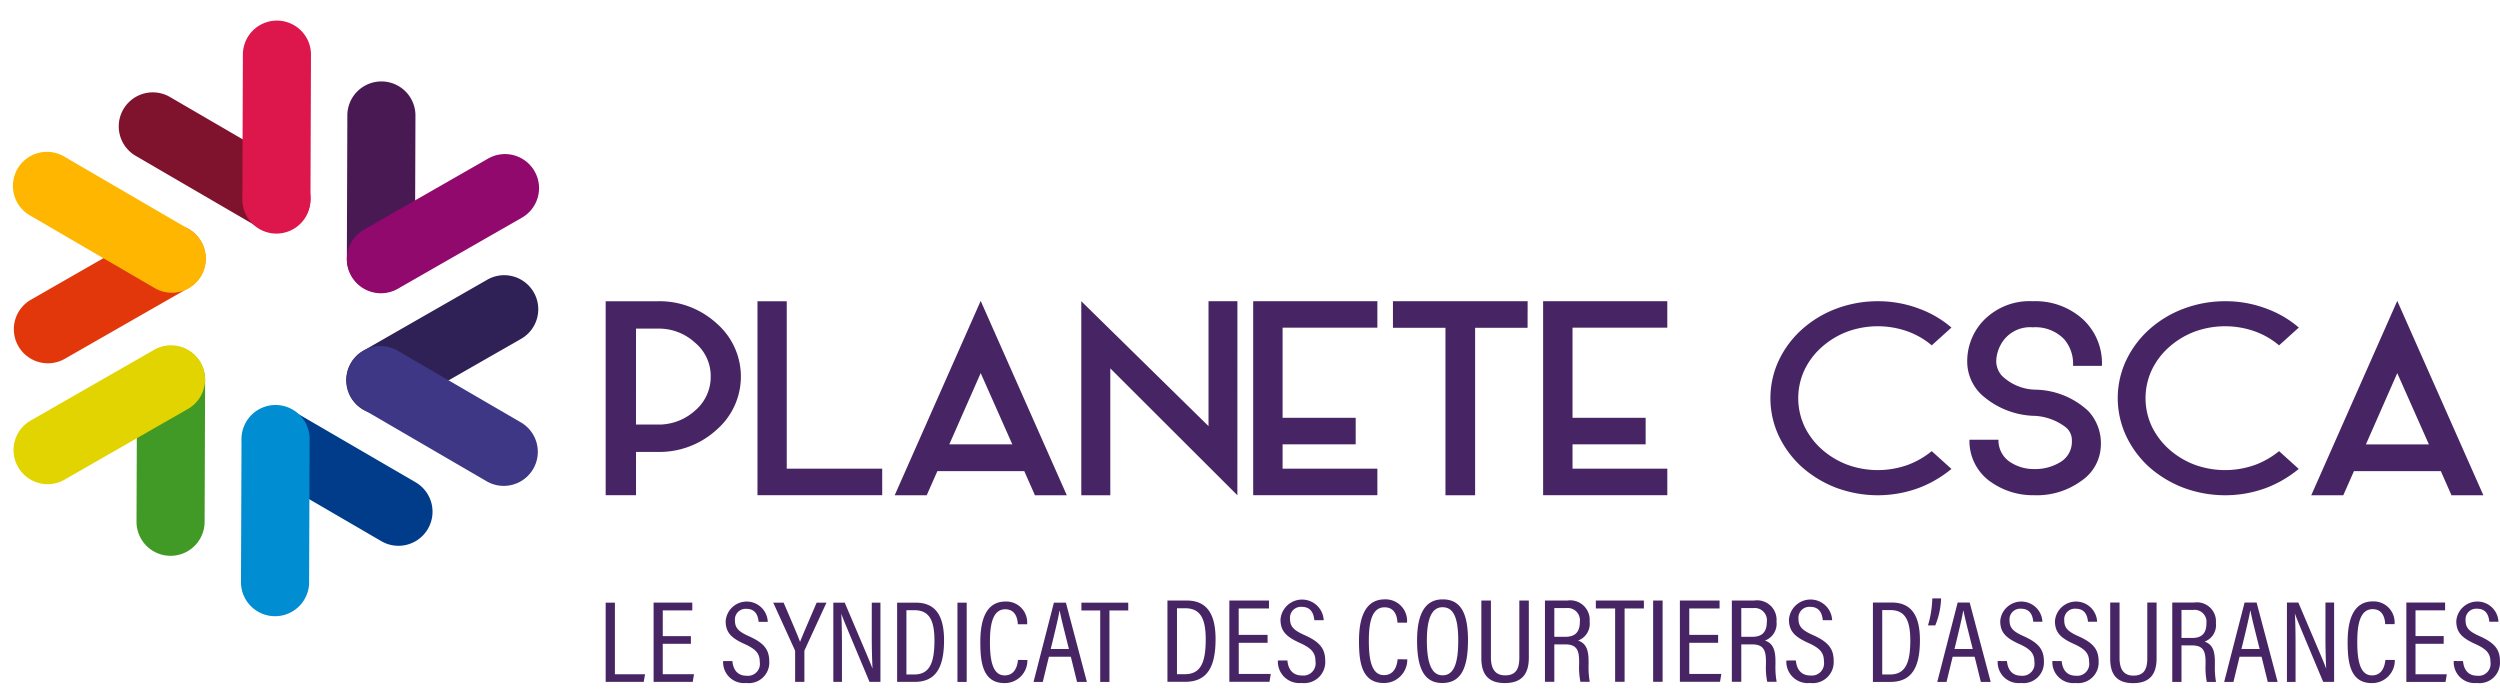 <svg xmlns="http://www.w3.org/2000/svg" width="194" height="54" fill="none"><g clip-path="url(#a)"><path fill="#419A25" d="M10.632 29.43a2.643 2.643 0 0 1 5.285.018l-.039 11.1a2.643 2.643 0 0 1-5.285-.019z"/><path fill="#E2D400" d="M11.961 27.146a2.641 2.641 0 1 1 2.626 4.586l-9.63 5.52a2.645 2.645 0 0 1-2.627-4.59z"/><path fill="#003C8A" d="M20.055 36.443a2.643 2.643 0 0 1 2.659-4.568l9.592 5.583a2.644 2.644 0 0 1-2.659 4.569z"/><path fill="#008DD2" d="M18.741 34.152a2.644 2.644 0 1 1 5.285.019l-.039 11.1a2.645 2.645 0 0 1-5.287-.019z"/><path fill="#2F2055" d="M30.84 31.789a2.643 2.643 0 0 1-3.414-3.91c.216-.275.483-.504.788-.675l9.631-5.517a2.643 2.643 0 0 1 2.626 4.587z"/><path fill="#3D3786" d="M28.2 31.78a2.642 2.642 0 0 1 2.658-4.567l9.593 5.582a2.643 2.643 0 0 1-2.659 4.568z"/><path fill="#491954" d="M32.2 20.122a2.643 2.643 0 0 1-5.285-.018l.039-11.1a2.643 2.643 0 1 1 5.285.018z"/><path fill="#92096E" d="M30.872 22.407a2.642 2.642 0 0 1-2.626-4.586l9.631-5.516a2.642 2.642 0 0 1 2.623 4.587z"/><path fill="#7F122D" d="M22.78 13.109a2.643 2.643 0 1 1-2.66 4.568l-9.592-5.584a2.642 2.642 0 1 1 2.658-4.567l9.593 5.583Z"/><path fill="#DD164C" d="M24.093 15.403a2.644 2.644 0 1 1-5.285-.019l.04-11.1a2.64 2.64 0 0 1 3.674-2.474 2.64 2.64 0 0 1 1.61 2.493z"/><path fill="#E2370A" d="M11.994 17.763a2.643 2.643 0 1 1 2.627 4.589l-9.632 5.513a2.643 2.643 0 0 1-2.627-4.586z"/><path fill="#FFB600" d="M14.637 17.772a2.643 2.643 0 1 1-2.659 4.568l-9.592-5.588a2.644 2.644 0 1 1 2.659-4.568z"/><path fill="#472564" d="M49.353 38.43H47V23.376h4.024a6.57 6.57 0 0 1 4.575 1.709 5.463 5.463 0 0 1 0 8.272 6.57 6.57 0 0 1-4.575 1.712h-1.67v3.363Zm0-5.484h1.671a4.2 4.2 0 0 0 2.913-1.086 3.42 3.42 0 0 0 1.214-2.642 3.36 3.36 0 0 0-1.214-2.623 4.13 4.13 0 0 0-2.913-1.094h-1.67zm19.106 5.484H58.78V23.376h2.272V36.37h7.407v2.062Zm11.025-1.868h-6.745l-.825 1.869h-2.485l6.673-15.083 6.682 15.083H80.31l-.825-1.869Zm-.928-2.08-2.454-5.53-2.436 5.53zM96.02 38.43l-9.86-9.843v9.847h-2.252v-15.06l9.873 9.692v-9.691h2.242zm3.509-13.003v6.993h5.673v2.062h-5.673v1.886h7.355v2.062h-9.637V23.375h9.637v2.052zm19.011.009h-4.071v12.995h-2.302V25.436h-4.074v-2.061h10.452zm3.488-.009v6.993h5.674v2.062h-5.674v1.886h7.355v2.062h-9.637V23.375h9.637v2.052zm27.875 1.373a6.1 6.1 0 0 0-1.782-1.05 6.9 6.9 0 0 0-4.809 0 6.4 6.4 0 0 0-1.966 1.205 5.6 5.6 0 0 0-1.325 1.768 5.2 5.2 0 0 0 0 4.352c.321.67.771 1.271 1.325 1.768a6.4 6.4 0 0 0 1.966 1.204 6.9 6.9 0 0 0 4.809 0 6.6 6.6 0 0 0 1.782-1.039l1.529 1.38a9 9 0 0 1-2.476 1.455 9.2 9.2 0 0 1-3.24.589 9.3 9.3 0 0 1-3.25-.59 8.7 8.7 0 0 1-2.649-1.61 7.7 7.7 0 0 1-1.782-2.402 6.92 6.92 0 0 1 0-5.862 7.6 7.6 0 0 1 1.782-2.393 8.4 8.4 0 0 1 2.649-1.61 9.1 9.1 0 0 1 3.25-.59 9 9 0 0 1 3.24.59 8.1 8.1 0 0 1 2.476 1.454l-1.529 1.38Zm4.507 10.546a3.87 3.87 0 0 1-1.58-3.221h2.252a2 2 0 0 0 .978 1.776 3.3 3.3 0 0 0 1.783.497 3.73 3.73 0 0 0 2.078-.562 1.83 1.83 0 0 0 .856-1.62 1.28 1.28 0 0 0-.52-1.094 4.32 4.32 0 0 0-2.548-.857 6.38 6.38 0 0 1-3.922-1.619 3.54 3.54 0 0 1-1.131-2.586 4.58 4.58 0 0 1 1.141-3.055 4.97 4.97 0 0 1 3.953-1.63 5.48 5.48 0 0 1 3.842 1.363 4.64 4.64 0 0 1 1.517 3.654h-2.241a2.93 2.93 0 0 0-.692-2.072 3.09 3.09 0 0 0-2.425-.92 2.58 2.58 0 0 0-2.475 1.316c-.234.41-.36.872-.368 1.344.012.406.168.794.439 1.096a3.85 3.85 0 0 0 2.628 1.083 6.16 6.16 0 0 1 4.085 1.665 3.66 3.66 0 0 1 .968 2.623 3.41 3.41 0 0 1-1.467 2.752 5.85 5.85 0 0 1-3.715 1.15 5.65 5.65 0 0 1-3.433-1.085M176.856 26.8a6.1 6.1 0 0 0-1.783-1.05 6.9 6.9 0 0 0-4.809 0 6.4 6.4 0 0 0-1.966 1.205 5.6 5.6 0 0 0-1.325 1.768 5.18 5.18 0 0 0 0 4.352 5.7 5.7 0 0 0 1.325 1.768 6.4 6.4 0 0 0 1.966 1.204 6.9 6.9 0 0 0 4.809 0 6.6 6.6 0 0 0 1.783-1.039l1.526 1.38a9 9 0 0 1-2.475 1.455 9.1 9.1 0 0 1-3.238.589c-1.11 0-2.211-.2-3.251-.59a8.7 8.7 0 0 1-2.654-1.61 7.7 7.7 0 0 1-1.775-2.402 7 7 0 0 1-.653-2.935 6.9 6.9 0 0 1 .653-2.927 7.6 7.6 0 0 1 1.781-2.393 8.4 8.4 0 0 1 2.654-1.61 9.1 9.1 0 0 1 3.252-.59 8.9 8.9 0 0 1 3.237.59 8.1 8.1 0 0 1 2.476 1.454l-1.533 1.38Zm12.554 9.762h-6.745l-.825 1.869h-2.486l6.674-15.083 6.682 15.083h-2.475zm-.927-2.077-2.455-5.53-2.434 5.53zM47 46.766h.717v5.556h2.338l-.103.593H47zm6.611 3.194H51.43v2.356h2.424l-.098.595h-3.037v-6.148h3.002v.602h-2.29v1.997h2.181v.599Zm3.224 1.34c.051.632.374 1.136 1.091 1.136a.925.925 0 0 0 1.032-1.061c0-.647-.279-.99-1.168-1.394-1.026-.461-1.478-.885-1.478-1.777a1.636 1.636 0 0 1 3.267.052h-.708c-.032-.297-.13-1.009-.942-1.009a.828.828 0 0 0-.897.9c0 .587.28.865 1.101 1.231 1.143.513 1.561 1.025 1.561 1.941A1.592 1.592 0 0 1 57.907 53a1.62 1.62 0 0 1-1.792-1.7zm4.867 1.615v-2.344a.36.36 0 0 0-.037-.156l-1.662-3.649h.807c.442 1.04 1.075 2.486 1.274 3.042.228-.594.868-2.052 1.288-3.042h.761l-1.68 3.65a.33.33 0 0 0-.033.16v2.339zm2.964 0v-6.149h.885c1.81 4.257 2.062 4.836 2.147 5.102h.008a52 52 0 0 1-.056-2.75v-2.352h.672v6.149h-.846c-1.878-4.47-2.11-5.036-2.185-5.278h-.008c.047.768.053 1.775.053 2.883v2.395zm4.951-6.149h1.455c1.51 0 2.186.992 2.186 2.913 0 2.088-.614 3.236-2.29 3.236h-1.351zm.722 5.573h.6c1.196 0 1.574-.892 1.574-2.635 0-1.633-.442-2.353-1.565-2.353h-.61v4.988Zm4.677-5.574h-.718v6.15h.718zm4.709 4.448a1.753 1.753 0 0 1-1.78 1.794c-1.74 0-1.872-1.73-1.872-3.21 0-1.787.501-3.118 1.952-3.118a1.623 1.623 0 0 1 1.68 1.763h-.722c-.014-.207-.054-1.162-.973-1.162-1.033 0-1.19 1.327-1.19 2.521 0 1.297.153 2.61 1.142 2.61.872 0 1.004-.885 1.034-1.198zm1.67-.249-.475 1.951h-.717l1.58-6.149h.931l1.628 6.149h-.764l-.482-1.951h-1.7Zm1.554-.6c-.38-1.51-.624-2.47-.712-2.96h-.022c-.088.53-.354 1.642-.68 2.96zm2.427-2.994h-1.459v-.603h3.635v.602h-1.459v5.547h-.717zm5.217-.77h1.493c1.549 0 2.242 1.017 2.242 2.988 0 2.141-.63 3.319-2.35 3.319h-1.385zm.74 5.716h.616c1.227 0 1.615-.915 1.615-2.703 0-1.675-.453-2.414-1.605-2.414h-.625zm7.032-2.436h-2.238v2.416h2.486l-.1.61h-3.116V46.6h3.076v.618h-2.35v2.048h2.239l.003.615Zm1.538 1.37c.053.649.384 1.166 1.122 1.166a.945.945 0 0 0 1.056-1.089c0-.663-.286-1.016-1.199-1.43-1.05-.473-1.515-.907-1.515-1.823a1.679 1.679 0 0 1 3.351.053h-.726c-.032-.304-.132-1.034-.966-1.034a.847.847 0 0 0-.919.927c0 .604.287.889 1.128 1.264 1.174.526 1.603 1.051 1.603 1.991a1.64 1.64 0 0 1-.511 1.294 1.64 1.64 0 0 1-1.323.43 1.664 1.664 0 0 1-1.84-1.744zm9.302-.089a1.81 1.81 0 0 1-1.119 1.708 1.8 1.8 0 0 1-.707.132c-1.786 0-1.921-1.775-1.921-3.293 0-1.833.515-3.198 2.003-3.198a1.67 1.67 0 0 1 1.635 1.113c.078.223.109.46.089.695h-.743c-.014-.212-.055-1.191-.999-1.191-1.058 0-1.22 1.36-1.22 2.586 0 1.33.157 2.677 1.171 2.677.895 0 1.031-.908 1.061-1.229zm4.71-1.463c0 2.15-.544 3.302-1.996 3.302-1.382 0-1.954-1.111-1.954-3.29 0-2.15.671-3.2 1.987-3.2 1.39 0 1.965 1.05 1.965 3.188m-3.192 0c0 1.8.386 2.705 1.218 2.705.858 0 1.216-.88 1.216-2.693 0-1.837-.387-2.59-1.223-2.59-.816 0-1.211.86-1.211 2.578m4.971-3.098v4.426c0 .695.214 1.38 1.101 1.38.888 0 1.103-.574 1.103-1.383V46.6h.737v4.436c0 1.148-.443 1.97-1.861 1.97-1.365 0-1.824-.772-1.824-1.932V46.6zm4.919 3.403v2.904h-.726v-6.308h1.749a1.513 1.513 0 0 1 1.717 1.634 1.385 1.385 0 0 1-.897 1.474c.621.208.817.725.817 1.608v.245q-.025.677.09 1.346h-.726a5.7 5.7 0 0 1-.099-1.361v-.212c0-.9-.195-1.33-1.102-1.33zm0-.588h.857c.817 0 1.125-.434 1.125-1.166a.96.96 0 0 0-.268-.788.94.94 0 0 0-.786-.273h-.928zm4.719-2.197h-1.497V46.6h3.729v.618h-1.497v5.69h-.735zm3.685-.619h-.736v6.307h.736V46.6Zm4.308 3.281h-2.239v2.416h2.487l-.101.61h-3.115V46.6h3.08v.618h-2.351v2.048h2.239v.615Zm1.796.123v2.904h-.732v-6.308h1.748a1.51 1.51 0 0 1 1.718 1.634 1.39 1.39 0 0 1-.897 1.474c.621.208.816.725.816 1.607v.245c-.016.451.014.903.091 1.347h-.73a5.6 5.6 0 0 1-.1-1.361v-.212c0-.9-.194-1.33-1.102-1.33zm0-.588h.857c.817 0 1.125-.434 1.125-1.166a.94.94 0 0 0-.268-.788.94.94 0 0 0-.786-.273h-.928zm4.237 1.835c.052.649.384 1.166 1.121 1.166a.95.95 0 0 0 1.057-1.089c0-.663-.286-1.016-1.2-1.43-1.05-.473-1.515-.907-1.515-1.823a1.683 1.683 0 0 1 1.701-1.552 1.68 1.68 0 0 1 1.651 1.605h-.726c-.033-.304-.133-1.034-.967-1.034a.847.847 0 0 0-.92.927c0 .604.288.889 1.13 1.264 1.172.526 1.601 1.051 1.601 1.991A1.63 1.63 0 0 1 140.459 53a1.66 1.66 0 0 1-1.723-1.038 1.65 1.65 0 0 1-.115-.706zm5.978-4.495h1.458c1.513 0 2.19.993 2.19 2.918 0 2.091-.615 3.242-2.295 3.242h-1.353zm.723 5.583h.601c1.197 0 1.577-.894 1.577-2.64 0-1.636-.443-2.358-1.567-2.358h-.611zm3.55-3.808c.205-.68.318-1.386.335-2.096h.682a5.9 5.9 0 0 1-.451 2.096zm1.916 2.43-.476 1.955h-.719l1.583-6.16h.933l1.63 6.16h-.764l-.483-1.955zm1.557-.6c-.381-1.513-.627-2.476-.713-2.966h-.024c-.089.531-.354 1.645-.679 2.966zm2.658.937c.051.633.375 1.138 1.095 1.138a.93.93 0 0 0 1.001-.639.9.9 0 0 0 .031-.424c0-.648-.279-.993-1.172-1.397-1.025-.462-1.479-.886-1.479-1.78a1.641 1.641 0 0 1 2.778-1.052c.3.292.477.687.495 1.104h-.709c-.032-.298-.129-1.01-.944-1.01a.828.828 0 0 0-.898.9c0 .59.281.868 1.101 1.235 1.147.513 1.566 1.026 1.566 1.944a1.6 1.6 0 0 1-1.098 1.618c-.223.073-.46.095-.693.066a1.62 1.62 0 0 1-1.684-1.015 1.6 1.6 0 0 1-.111-.69zm4.246 0c.051.633.375 1.138 1.095 1.138a.93.93 0 0 0 1.001-.639.9.9 0 0 0 .031-.424c0-.648-.279-.993-1.172-1.397-1.025-.462-1.479-.886-1.479-1.78a1.641 1.641 0 0 1 2.778-1.052c.3.292.477.687.495 1.104h-.709c-.032-.298-.129-1.01-.944-1.01a.83.83 0 0 0-.853.543.8.8 0 0 0-.045.357c0 .59.281.868 1.103 1.235 1.145.513 1.564 1.026 1.564 1.944a1.6 1.6 0 0 1-1.098 1.618c-.223.073-.46.095-.693.066a1.62 1.62 0 0 1-1.685-1.015 1.6 1.6 0 0 1-.112-.69zm4.49-4.542v4.323c0 .68.209 1.348 1.075 1.348.867 0 1.077-.56 1.077-1.35v-4.32h.721v4.33c0 1.122-.434 1.925-1.818 1.925-1.334 0-1.781-.755-1.781-1.887v-4.37zm4.806 3.324v2.836h-.717v-6.16h1.71a1.475 1.475 0 0 1 1.677 1.595 1.36 1.36 0 0 1-.877 1.44c.608.203.798.708.798 1.57v.244c-.016.44.014.881.088 1.315h-.713a5.5 5.5 0 0 1-.098-1.33v-.208c0-.879-.189-1.299-1.075-1.299zm0-.574h.837c.798 0 1.098-.425 1.098-1.14a.93.93 0 0 0-.613-.99.9.9 0 0 0-.415-.045h-.907zm4.508 1.455-.477 1.955h-.719l1.584-6.16h.932l1.631 6.16h-.764l-.483-1.955zm1.557-.6c-.381-1.513-.626-2.476-.709-2.966h-.024c-.089.531-.355 1.645-.679 2.966zm2.117 2.556v-6.16h.886c1.813 4.264 2.068 4.844 2.151 5.111h.009a53 53 0 0 1-.057-2.755v-2.357h.672v6.16h-.847c-1.882-4.478-2.114-5.045-2.189-5.288h-.009c.049.77.054 1.78.054 2.889v2.4zm8.37-1.706a1.74 1.74 0 0 1-.509 1.278 1.75 1.75 0 0 1-1.274.52c-1.744 0-1.876-1.734-1.876-3.216 0-1.79.503-3.124 1.956-3.124a1.63 1.63 0 0 1 1.684 1.766h-.726c-.013-.207-.053-1.163-.975-1.163-1.033 0-1.192 1.329-1.192 2.525 0 1.3.154 2.614 1.144 2.614.874 0 1.007-.886 1.036-1.2zm3.795-1.25h-2.187v2.36h2.428l-.098.595h-3.042v-6.16h3.008v.604h-2.296v2h2.187v.6Zm1.501 1.337c.051.633.375 1.138 1.095 1.138a.92.92 0 0 0 1-.639.94.94 0 0 0 .032-.424c0-.648-.28-.993-1.172-1.397-1.025-.462-1.479-.886-1.479-1.78a1.637 1.637 0 0 1 1.661-1.516 1.64 1.64 0 0 1 1.612 1.568h-.709c-.032-.298-.13-1.01-.944-1.01a.828.828 0 0 0-.899.9c0 .59.281.868 1.102 1.235 1.147.513 1.566 1.026 1.566 1.944.015.234-.022.47-.109.688a1.59 1.59 0 0 1-1.682.996 1.626 1.626 0 0 1-1.684-1.015 1.6 1.6 0 0 1-.112-.69z"/></g><defs><clipPath id="a"><path fill="#fff" d="M0 .652h194v53H0z"/></clipPath></defs></svg>